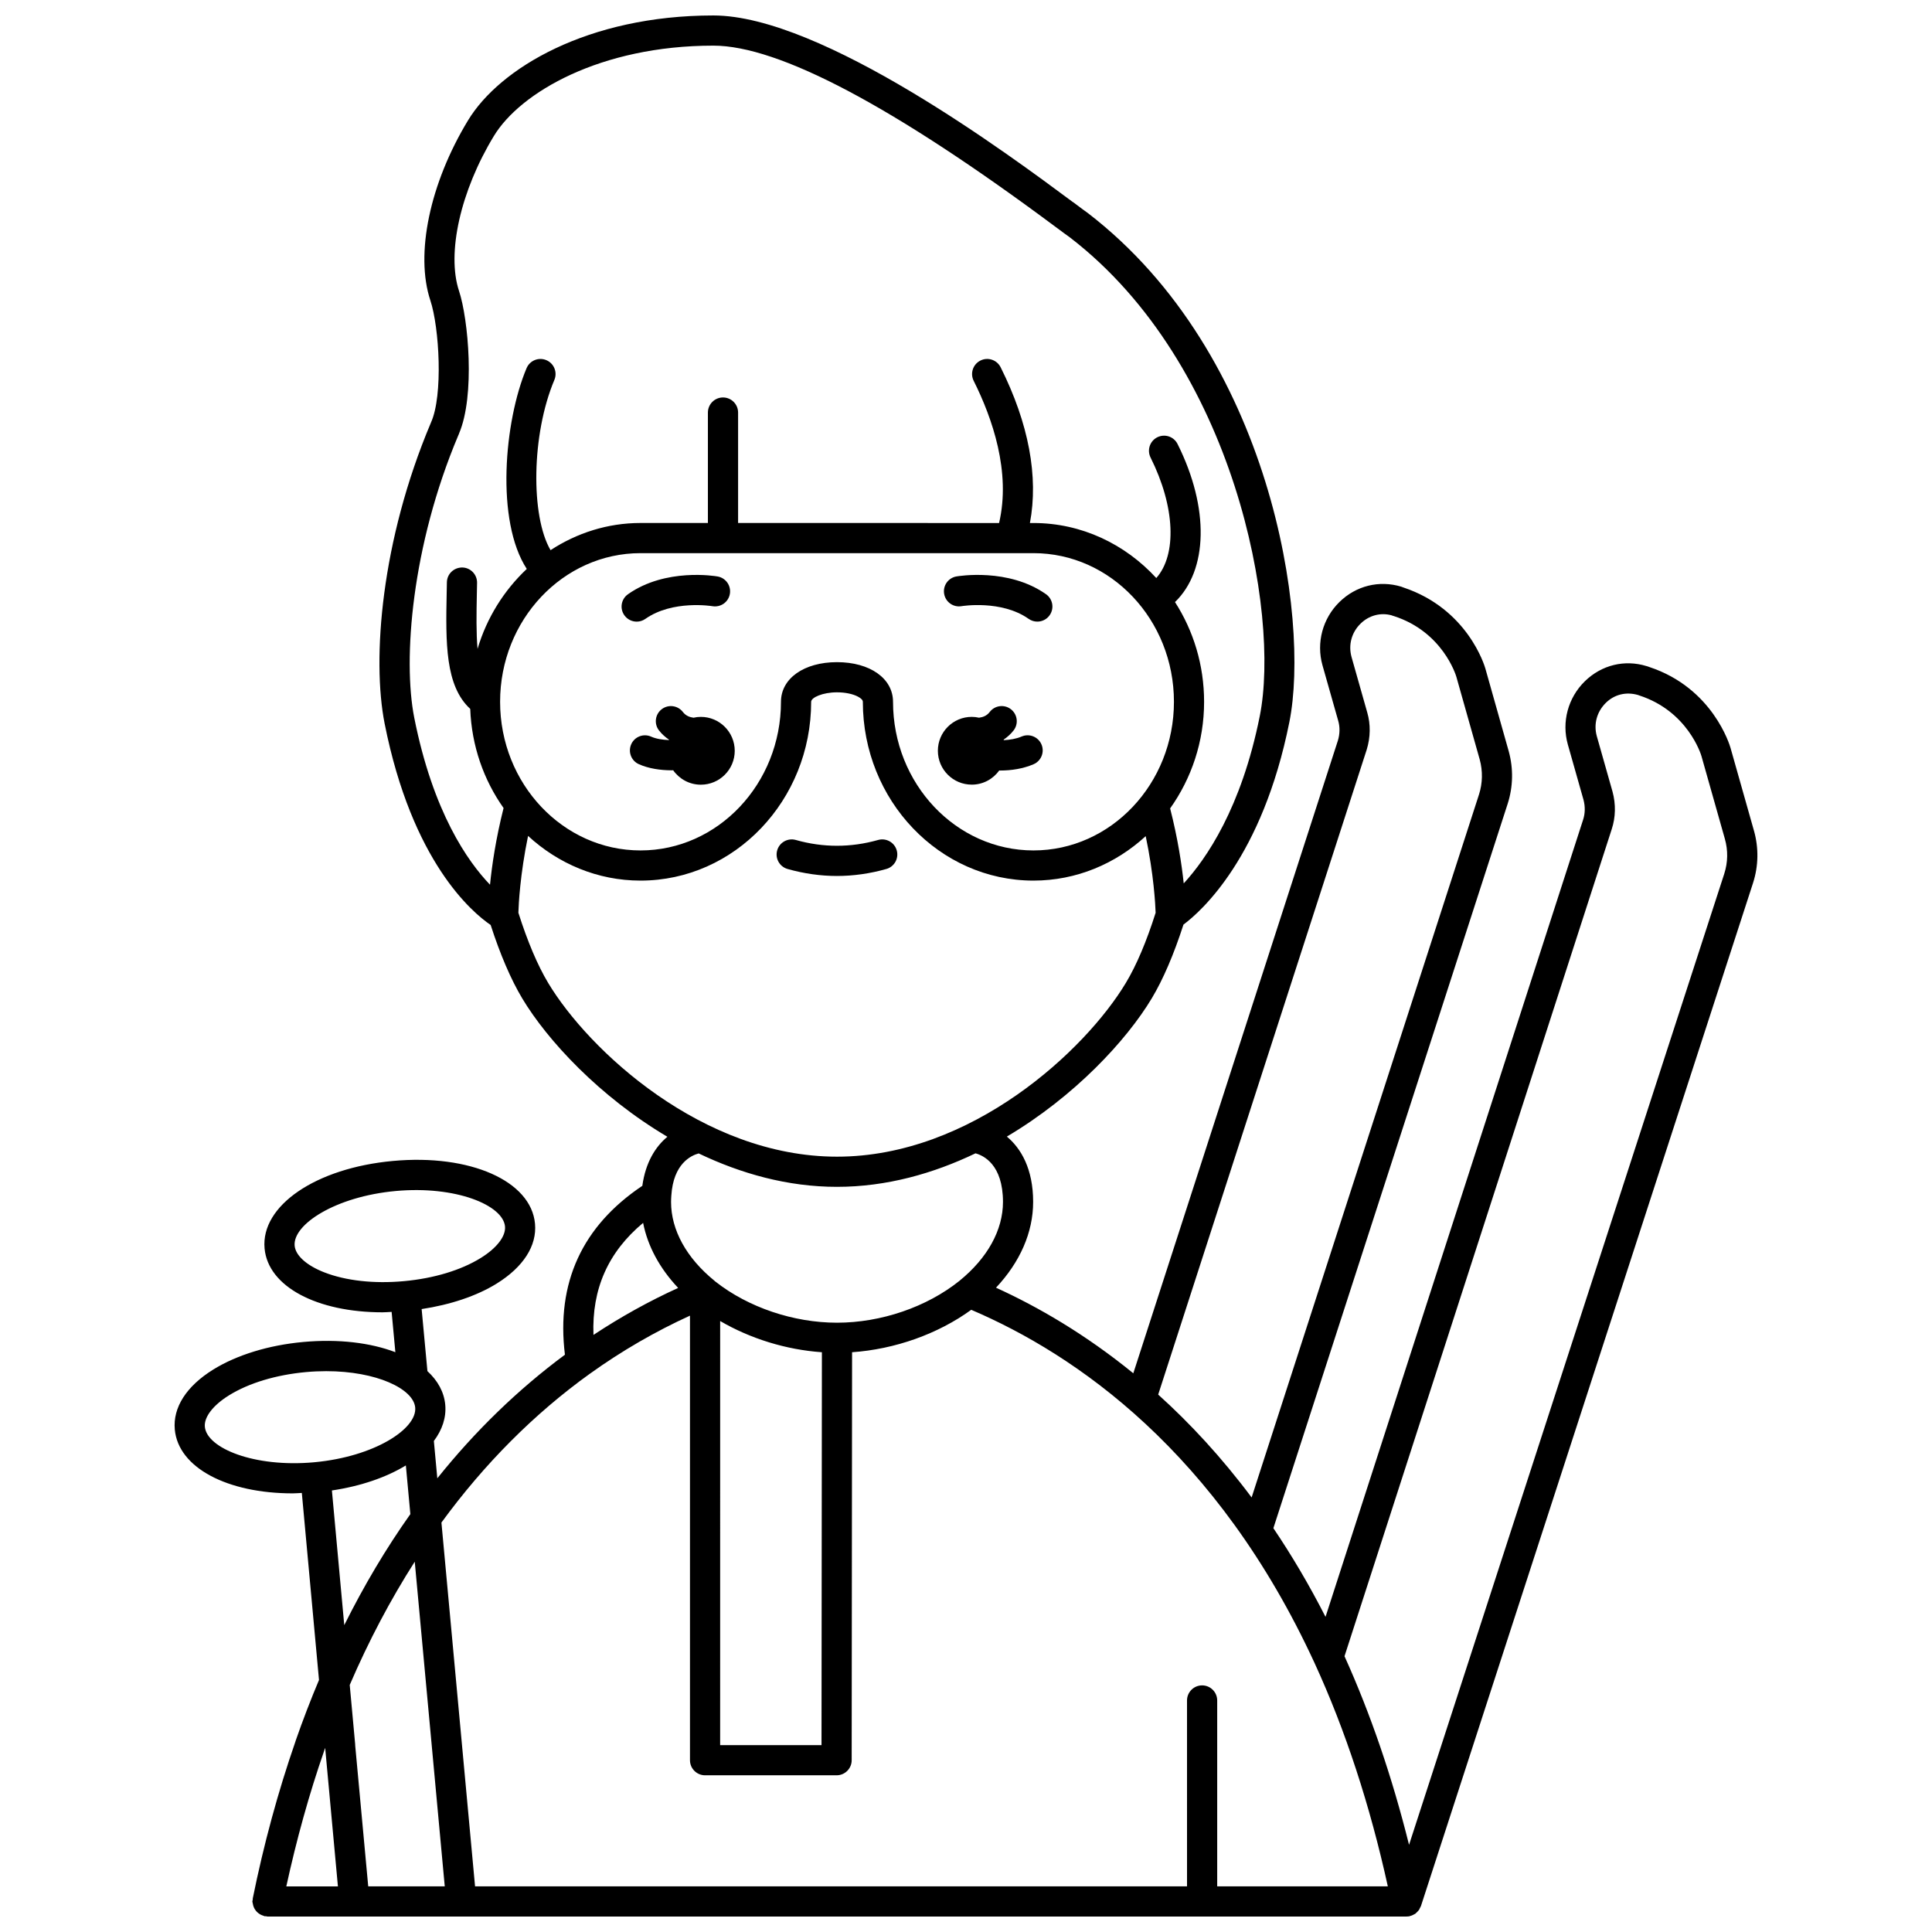 <?xml version="1.0" encoding="UTF-8"?>
<!-- Uploaded to: ICON Repo, www.svgrepo.com, Generator: ICON Repo Mixer Tools -->
<svg width="800px" height="800px" version="1.1" viewBox="144 144 512 512" xmlns="http://www.w3.org/2000/svg">
 <defs>
  <clipPath id="a">
   <path d="m190 148.09h420v503.81h-420z"/>
  </clipPath>
 </defs>
 <path d="m312.73 308.74c0.797 0 1.598-0.234 2.301-0.73 7.227-5.086 17.66-3.383 17.77-3.363 2.188 0.363 4.238-1.078 4.621-3.246 0.383-2.176-1.07-4.25-3.246-4.629-0.555-0.102-13.777-2.328-23.75 4.703-1.809 1.273-2.238 3.766-0.969 5.57 0.781 1.102 2.016 1.695 3.273 1.695z"/>
 <path d="m398.83 304.64c0.109-0.02 10.543-1.727 17.77 3.363 0.699 0.496 1.504 0.73 2.301 0.73 1.254 0 2.496-0.586 3.269-1.695 1.273-1.805 0.84-4.297-0.969-5.57-9.977-7.023-23.191-4.797-23.75-4.703-2.172 0.383-3.617 2.445-3.242 4.617 0.375 2.176 2.434 3.637 4.621 3.258z"/>
 <path d="m378.89 374.29c2.129-0.602 3.359-2.812 2.754-4.934-0.602-2.129-2.82-3.352-4.934-2.754-7.25 2.047-14.562 2.051-21.812 0-2.109-0.598-4.336 0.633-4.934 2.754-0.605 2.125 0.633 4.336 2.754 4.934 4.336 1.227 8.738 1.852 13.082 1.852 4.356 0 8.758-0.625 13.09-1.852z"/>
 <path d="m401.53 351.94c3.008 0 5.648-1.492 7.281-3.758 0.09 0 0.168 0.016 0.25 0.016 2.941 0 6.059-0.473 8.84-1.664 2.031-0.871 2.973-3.223 2.102-5.25-0.867-2.031-3.231-2.969-5.25-2.102-1.469 0.629-3.129 0.895-4.742 0.969-0.016-0.043-0.023-0.09-0.039-0.133 0.98-0.684 1.891-1.469 2.656-2.465 1.344-1.75 1.016-4.258-0.734-5.606-1.75-1.348-4.262-1.02-5.606 0.734-0.758 0.988-1.754 1.375-2.824 1.52-0.629-0.141-1.273-0.223-1.938-0.223-4.957 0-8.98 4.023-8.98 8.98 0.004 4.961 4.019 8.98 8.984 8.98z"/>
 <path d="m329.73 333.98c-0.668 0-1.316 0.082-1.938 0.223-1.066-0.145-2.062-0.531-2.824-1.52-1.344-1.75-3.859-2.082-5.606-0.734-1.75 1.344-2.082 3.856-0.734 5.606 0.766 0.996 1.676 1.781 2.66 2.465-0.012 0.031-0.02 0.066-0.031 0.102-1.691-0.059-3.383-0.32-4.695-0.906-2.016-0.906-4.383 0-5.281 2.019-0.898 2.016 0.004 4.379 2.019 5.281 2.59 1.16 5.723 1.625 8.742 1.625 0.121 0 0.23-0.016 0.352-0.02 1.625 2.312 4.301 3.832 7.34 3.832 4.957 0 8.98-4.023 8.98-8.98-0.004-4.973-4.027-8.992-8.984-8.992z"/>
 <g clip-path="url(#a)">
  <path d="m608.81 364.12-6.199-21.91c-0.184-0.648-4.664-15.875-21.527-21.445-0.375-0.156-0.668-0.227-0.734-0.242-5.816-1.797-11.926-0.297-16.336 4.008-4.473 4.367-6.207 10.797-4.519 16.777l4.144 14.625c0.484 1.801 0.453 3.633-0.105 5.324l-68.254 211.23c-4.367-8.555-8.996-16.359-13.82-23.504l62.098-192c1.434-4.496 1.535-9.277 0.281-13.859l-6.199-21.957c-0.184-0.648-4.641-15.809-21.762-21.492-0.168-0.078-0.344-0.145-0.523-0.199-5.856-1.77-11.98-0.258-16.391 4.066-4.449 4.363-6.172 10.781-4.492 16.762l4.168 14.699c0.488 1.676 0.449 3.512-0.082 5.254l-54.219 167.68c-12.652-10.305-25.184-17.582-36.387-22.684 6.356-6.758 9.844-14.645 9.844-22.734 0-8.766-3.211-14.176-6.965-17.312 17.922-10.617 31.707-25.48 38.387-36.613 3.047-5.078 5.867-11.684 8.414-19.566 4.688-3.492 20.898-17.844 28.066-53.676 5.508-27.465-4.703-97.457-53.406-134.89-0.773-0.543-2.086-1.512-3.871-2.867-0.035-0.027-0.082-0.031-0.121-0.059-0.062-0.047-0.105-0.074-0.168-0.125-16.406-12.188-66.316-49.312-95.074-49.312-33.258 0-56.613 13.953-65.012 27.785-10.148 16.719-14.07 35.457-9.992 47.742 2.367 7.129 3.418 25.199 0.16 32.348-0.004 0.008 0 0.012-0.004 0.02-0.016 0.035-0.035 0.082-0.043 0.102-13.164 31.184-15.629 62.48-12.234 79.66 7.277 36.668 23.203 50.043 28.098 53.375 2.535 7.832 5.348 14.406 8.379 19.473 6.684 11.145 20.5 26.035 38.457 36.652-3.102 2.57-5.777 6.727-6.641 13-15.957 10.688-22.852 25.727-20.512 44.758-12.406 9.188-23.742 20.168-33.82 32.754l-0.914-9.891c2.215-2.961 3.324-6.219 3.016-9.602-0.312-3.391-1.996-6.394-4.723-8.91l-1.531-16.445c7.57-1.148 14.539-3.441 19.871-6.746 7.094-4.402 10.707-10.039 10.172-15.883-1.039-11.348-17.23-18.508-37.656-16.625-20.43 1.871-35.051 11.844-34.012 23.191 0.926 10.141 13.941 16.922 31.27 16.922 0.781 0 1.602-0.082 2.398-0.113l0.992 10.68c-6.547-2.496-15.031-3.566-24.441-2.703-9.117 0.836-17.582 3.43-23.84 7.312-7.094 4.402-10.707 10.039-10.172 15.883 0.926 10.141 13.941 16.922 31.27 16.922 0.777 0 1.602-0.082 2.394-0.113l4.551 49.566c-2.199 5.219-4.262 10.57-6.176 16.07-0.031 0.098-0.062 0.195-0.09 0.301-4.594 13.238-8.395 27.211-11.289 41.527-0.02 0.094 0.012 0.18 0 0.273-0.023 0.18-0.105 0.336-0.105 0.52 0 0.184 0.078 0.34 0.105 0.516 0.023 0.188 0.059 0.363 0.113 0.543 0.094 0.324 0.207 0.621 0.375 0.902 0.094 0.16 0.191 0.305 0.305 0.453 0.195 0.25 0.406 0.473 0.66 0.668 0.16 0.129 0.324 0.234 0.5 0.34 0.266 0.152 0.535 0.266 0.836 0.352 0.121 0.035 0.215 0.121 0.344 0.145 0.129 0.027 0.246-0.012 0.375 0 0.137 0.012 0.25 0.078 0.391 0.078h301.86 0.012c0.012 0 0.023-0.004 0.035-0.004 0.258-0.004 0.516-0.023 0.777-0.078 0.059-0.012 0.105-0.055 0.164-0.07 0.152-0.039 0.297-0.078 0.441-0.133s0.266-0.133 0.398-0.199c0.094-0.047 0.188-0.082 0.277-0.141 0.066-0.039 0.145-0.059 0.207-0.105 0.117-0.082 0.203-0.199 0.316-0.297 0.125-0.109 0.238-0.219 0.348-0.344 0.105-0.117 0.215-0.223 0.309-0.352 0.094-0.133 0.145-0.285 0.219-0.43 0 0 0-0.004 0.004-0.004 0.078-0.148 0.164-0.281 0.223-0.441 0.023-0.062 0.066-0.109 0.09-0.172l88.016-271.15c1.445-4.5 1.527-9.297 0.234-13.859zm-378.89 117.06c-4.672-1.824-7.598-4.457-7.836-7.051-0.512-5.637 10.828-13.039 26.781-14.5 15.949-1.457 28.449 3.754 28.969 9.395 0.234 2.586-2.168 5.715-6.426 8.352-5.207 3.231-12.41 5.406-20.289 6.137-0.023 0-0.047-0.012-0.074-0.008-0.023 0.004-0.043 0.02-0.066 0.02-7.871 0.719-15.348-0.113-21.059-2.344zm276.27-138.51c1.012-3.289 1.059-6.711 0.145-9.859l-4.156-14.668c-0.902-3.211-0.008-6.531 2.391-8.879 2.219-2.172 5.269-2.992 8.191-2.203 0.34 0.145 0.598 0.207 0.652 0.215 12.898 4.168 16.398 15.605 16.535 16.074l6.191 21.922c0.836 3.059 0.773 6.266-0.188 9.27l-60.258 186.3c-7.981-10.672-16.352-19.688-24.762-27.262zm-229.66-12.688c0-21.719 16.699-39.391 37.223-39.391h98.051 0.012 0.012 6.055c20.523 0 37.223 17.668 37.223 39.391 0 21.719-16.699 39.391-37.223 39.391-20.523 0-37.223-17.668-37.223-39.391 0-6.188-6.106-10.504-14.848-10.504-8.742 0-14.848 4.324-14.848 10.504 0 21.719-16.699 39.391-37.219 39.391-20.52 0-37.215-17.672-37.215-39.391zm-22.75 4.219c-3.059-15.465-0.68-45.535 11.633-74.73 0.066-0.133 0.148-0.32 0.211-0.488 0.012-0.023 0.004-0.051 0.016-0.074 4.328-10.07 2.473-30.367 0.008-37.801-3.32-10 0.391-26.508 9.238-41.074 6.996-11.527 28.188-23.941 58.172-23.941 17.324 0 47.703 16.066 90.289 47.746 1.965 1.461 3.422 2.543 4.285 3.152 43.625 33.609 55.707 99.391 50.215 126.8-4.871 24.34-14.18 37.82-20.148 44.316-0.531-5.039-1.594-12.02-3.602-19.871 5.625-7.902 9-17.656 9-28.25 0-9.781-2.844-18.875-7.711-26.434 8.719-8.426 9.188-24.863 0.68-41.883-0.988-1.977-3.383-2.777-5.367-1.789-1.977 0.988-2.773 3.391-1.789 5.367 6.551 13.098 6.984 25.762 1.52 31.938-8.234-8.969-19.773-14.582-32.555-14.582h-0.938c2.324-12.254-0.312-26.395-7.754-41.262-0.988-1.98-3.391-2.785-5.363-1.789-1.977 0.988-2.773 3.391-1.789 5.363 4.938 9.867 9.91 24.148 6.734 37.688l-69.164-0.008v-29.266c0-2.207-1.793-4-4-4-2.207 0-4 1.793-4 4v29.266h-17.852c-8.758 0-16.914 2.668-23.848 7.203-5.285-9.012-5.086-30.664 1.012-45.117 0.859-2.035-0.098-4.383-2.133-5.238-2.039-0.859-4.383 0.098-5.238 2.133-5.922 14.047-8.242 40.469 0.059 53.195-6.004 5.648-10.598 12.918-13.047 21.188-0.371-4.219-0.293-9.238-0.184-14.633l0.055-2.867c0.039-2.207-1.719-4.031-3.926-4.07-2.242 0-4.031 1.719-4.07 3.926l-0.055 2.848c-0.27 13.164-0.41 24.594 6.242 30.695 0.367 9.824 3.586 18.867 8.836 26.281-2.039 8.074-3.09 15.23-3.594 20.316-5.871-6.102-15.098-19.164-20.078-44.258zm35.492 70.289c-2.824-4.715-5.477-10.984-7.894-18.598 0.062-2.234 0.453-10.152 2.566-20.367 7.969 7.348 18.387 11.844 29.805 11.844 24.93 0 45.215-21.258 45.215-47.387 0-1.137 3.055-2.508 6.848-2.508 2.168 0 4.199 0.418 5.578 1.156 0.844 0.453 1.273 0.906 1.273 1.352 0 26.129 20.285 47.387 45.219 47.387 11.391 0 21.781-4.469 29.742-11.781 2.144 10.184 2.551 18.074 2.629 20.309-2.414 7.617-5.066 13.887-7.894 18.59-10.68 17.801-40.906 46.043-76.543 46.043-35.641 0-65.859-28.238-76.543-46.039zm76.543 54.035c13.129 0 25.535-3.527 36.699-8.879 2.102 0.562 7.285 2.953 7.285 12.883 0 7.438-4.09 14.855-11.516 20.887-0.004 0.004-0.004 0.008-0.008 0.012-8.66 6.949-20.793 11.102-32.461 11.102-11.523 0-23.535-4.062-32.195-10.879-0.055-0.051-0.129-0.082-0.188-0.133-0.031-0.027-0.043-0.066-0.078-0.098-7.426-6.035-11.516-13.449-11.516-20.887 0-0.586 0.035-1.141 0.07-1.672 0.531-8.516 5.273-10.66 7.25-11.191 11.148 5.336 23.543 8.855 36.656 8.855zm-30.969 35.559c8.023 4.684 17.52 7.617 26.965 8.273l-0.102 104.12h-26.863l0.004-112.39zm-20.414-26.008c1.199 6.137 4.371 12.023 9.285 17.238-7.66 3.484-15.168 7.644-22.441 12.449-0.465-12.18 3.898-21.965 13.156-29.688zm-14.102 39.973c8.504-6.109 17.414-11.23 26.52-15.387v117.81c0 2.207 1.793 4 4 4h34.855c2.207 0 4-1.789 4-3.996l0.105-108.12c11.336-0.785 22.758-4.828 31.578-11.246 27.703 11.836 65.223 37.648 91.023 93.691 8.152 17.746 14.652 37.621 19.379 59.109l-45.219-0.004v-49.262c0-2.207-1.793-4-4-4-2.207 0-4 1.793-4 4l0.004 49.258h-188.68l-8.91-96.41c11.363-15.559 24.586-28.84 39.348-39.449zm-62.191 98.594c0-0.121-0.004-0.285-0.016-0.406l-1.441-15.707c5.031-11.688 10.797-22.594 17.23-32.664l7.953 86.043h-20.281zm-39.852-84.527c-0.234-2.586 2.168-5.715 6.426-8.352 5.223-3.238 12.453-5.422 20.355-6.144 1.844-0.168 3.644-0.246 5.383-0.246 13.301 0 23.129 4.66 23.582 9.645 0.516 5.629-10.793 13.012-26.703 14.492-0.027 0-0.051-0.012-0.078-0.008s-0.047 0.02-0.074 0.023c-15.895 1.426-28.371-3.781-28.891-9.41zm33.672 16.871c7.75-1.152 14.469-3.508 19.598-6.633l1.191 12.902c-6.434 9.078-12.281 18.914-17.516 29.426zm-2.043 68.973c0.031-0.098 0.062-0.195 0.09-0.297 0.051-0.156 0.117-0.305 0.168-0.457l3.379 36.707h-13.676c2.699-12.379 6.043-24.461 10.039-35.953zm371.04-232.43-83.543 257.37c-4.469-17.938-10.195-34.695-17.102-49.98l70.82-219.19c1.035-3.164 1.113-6.578 0.207-9.934l-4.16-14.672c-0.902-3.203 0-6.523 2.41-8.879 2.242-2.191 5.324-2.984 8.512-2.059 0.102 0.043 0.203 0.078 0.309 0.113 12.863 4.168 16.363 15.609 16.496 16.078l6.199 21.914c0.871 3.047 0.816 6.238-0.148 9.234z"/>
 </g>
</svg>